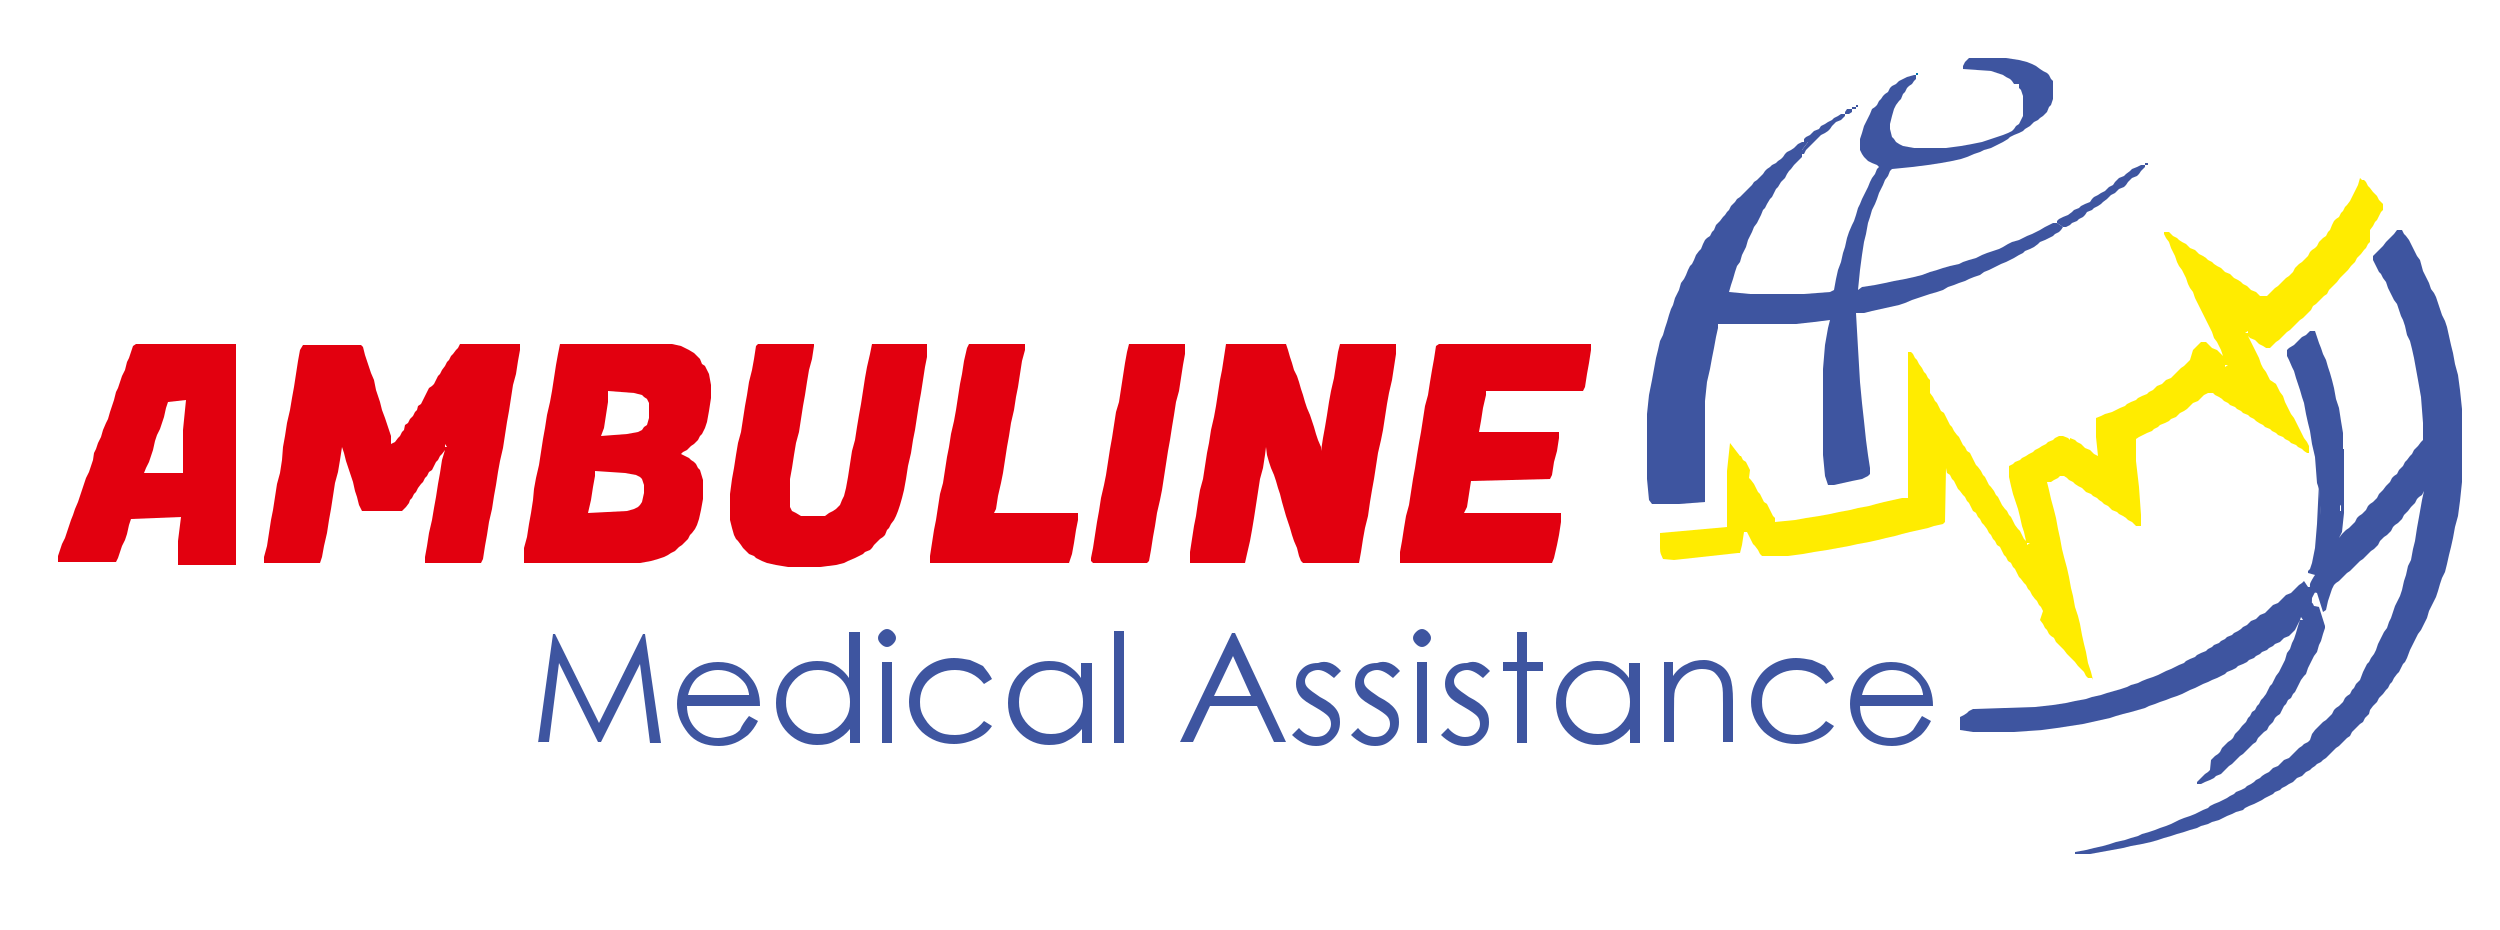 <?xml version="1.0" encoding="utf-8"?>
<!-- Generator: Adobe Illustrator 27.5.0, SVG Export Plug-In . SVG Version: 6.00 Build 0)  -->
<svg version="1.1" id="Layer_1" xmlns="http://www.w3.org/2000/svg" xmlns:xlink="http://www.w3.org/1999/xlink" x="0px" y="0px"
	 viewBox="0 0 250 93" style="enable-background:new 0 0 250 93;" xml:space="preserve">
<style type="text/css">
	.st0{fill-rule:evenodd;clip-rule:evenodd;fill:#E2000F;}
	.st1{fill-rule:evenodd;clip-rule:evenodd;fill:#FFEC00;}
	.st2{fill-rule:evenodd;clip-rule:evenodd;fill:#3E55A0;}
	.st3{fill-rule:evenodd;clip-rule:evenodd;fill:#0077AE;}
	.st4{fill:#3E55A0;}
</style>
<g>
	<path class="st0" d="M30,35l-0.2,1.1l-0.2,1.3l-0.2,1.3l-0.2,1.1L29,41l-0.3,1.3l-0.2,1.3l-0.2,1.1L28.2,46L28,47.3l-0.3,1.1
		l-0.2,1.3l-0.2,1.3L27.1,52l-0.2,1.3l-0.2,1.3l-0.3,1.1v0.6H32l0.2-0.6l0.2-1.1l0.3-1.3l0.2-1.3l0.2-1.1l0.2-1.3l0.2-1.3l0.3-1.1
		L34,46l0.2-1.3l0.2,0.6l0.2,0.8l0.2,0.6l0.3,0.9l0.2,0.6l0.2,0.9l0.2,0.6l0.2,0.8l0.3,0.6h4l0.2-0.2l0.2-0.2l0.3-0.4L41,50l0.2-0.2
		l0.2-0.4l0.2-0.2l0.2-0.4l0.3-0.4l0.2-0.2l0.2-0.4l0.2-0.2l0.2-0.4l0.3-0.2l0.2-0.4l0.2-0.4l0.2-0.2l0.2-0.4l0.2-0.2l0.3-0.4
		L44.2,46L44,47.3l-0.2,1.1l-0.2,1.3l-0.2,1.1L43.2,52l-0.3,1.3l-0.2,1.3l-0.2,1.1v0.6h5.6l0.2-0.4l0.2-1.3l0.2-1.1l0.2-1.3l0.3-1.3
		l0.2-1.3l0.2-1.1l0.2-1.3l0.2-1.1l0.3-1.3l0.2-1.3l0.2-1.3l0.2-1.1l0.2-1.3l0.2-1.3l0.3-1.1l0.2-1.3L52,35v-0.6h-6l-0.2,0.4
		L45.6,35l-0.3,0.4l-0.2,0.2l-0.2,0.4l-0.2,0.2l-0.2,0.4L44.2,37L44,37.4l-0.2,0.2L43.6,38l-0.2,0.4l-0.2,0.2l-0.3,0.2l-0.2,0.4
		l-0.2,0.4L42.3,40l-0.2,0.4l-0.3,0.2L41.7,41l-0.2,0.2l-0.2,0.4L41,41.9l-0.2,0.4l-0.3,0.2L40.4,43l-0.2,0.2L40,43.6l-0.2,0.2
		l-0.3,0.4l-0.4,0.2v-0.8L38.9,43l-0.2-0.6l-0.2-0.6l-0.3-0.8L38,40.2l-0.2-0.6l-0.2-0.6L37.4,38l-0.3-0.7l-0.2-0.6l-0.2-0.6
		l-0.2-0.6l-0.2-0.8l-0.2-0.2h-5.8L30,35z M44.5,44.7v-0.3l0.2,0.3H44.5z"/>
	<polygon class="st0" points="122.4,35.7 122.2,37 122,38 121.8,39.3 121.6,40.6 121.4,41.7 121.1,43 120.9,44.3 120.7,45.3 
		120.5,46.6 120.3,47.9 120,49 119.8,50.2 119.6,51.6 119.4,52.6 119.2,53.9 119,55.2 119,56.3 124.5,56.3 124.7,55.4 125,54.1 
		125.2,53 125.4,51.8 125.6,50.5 125.8,49.2 126,47.9 126.3,46.8 126.5,45.5 126.6,44.7 126.7,45.5 126.9,46.2 127.1,46.8 
		127.4,47.5 127.6,48.1 127.8,48.8 128,49.4 128.2,50.2 128.4,50.9 128.6,51.6 128.8,52.2 129,52.8 129.2,53.5 129.4,54.1 
		129.7,54.8 129.9,55.6 130.1,56.1 130.3,56.3 135.9,56.3 136.1,55.2 136.3,53.9 136.5,52.8 136.8,51.6 137,50.2 137.2,49 
		137.4,47.9 137.6,46.6 137.8,45.3 138.1,44 138.3,43 138.5,41.7 138.7,40.4 138.9,39.3 139.2,38 139.4,36.7 139.6,35.4 139.6,34.4 
		134,34.4 133.8,35.2 133.6,36.5 133.4,37.8 133.1,39.1 132.9,40.2 132.7,41.5 132.5,42.7 132.3,43.8 132.1,45.1 132.1,44.7 
		131.8,44 131.6,43.4 131.4,42.7 131.2,42.1 131,41.5 130.7,40.8 130.5,40.2 130.3,39.5 130.1,38.9 129.9,38.2 129.7,37.6 129.4,37 
		129.2,36.3 129,35.7 128.8,35 128.6,34.4 122.6,34.4 	"/>
	<path class="st0" d="M55.8,35.4l-0.2,1.1l-0.2,1.3l-0.2,1.3L55,40.2l-0.3,1.3l-0.2,1.3l-0.2,1.1l-0.2,1.3l-0.2,1.3l-0.3,1.3
		l-0.2,1.1L53.3,50l-0.2,1.3l-0.2,1.1l-0.2,1.3l-0.3,1.1v1.5H64l1.1-0.2l0.7-0.2l0.6-0.2l0.4-0.2l0.3-0.2l0.4-0.2l0.2-0.2l0.2-0.2
		l0.3-0.2l0.2-0.2l0.2-0.2l0.2-0.2l0.2-0.4l0.2-0.2l0.3-0.4l0.2-0.4l0.2-0.6l0.2-0.9l0.2-1.1v-1.9L70,47l-0.2-0.2l-0.2-0.4l-0.2-0.2
		L69.1,46l-0.2-0.2l-0.4-0.2l-0.4-0.2l0.2-0.2l0.4-0.2l0.2-0.2l0.2-0.2l0.3-0.2l0.2-0.2l0.2-0.2l0.2-0.4l0.2-0.2l0.3-0.6l0.2-0.6
		l0.2-1.1l0.2-1.3v-1.3l-0.2-1.1l-0.2-0.4l-0.2-0.4l-0.3-0.2L70,35.9l-0.2-0.2l-0.2-0.2l-0.2-0.2L68.9,35l-0.4-0.2l-0.4-0.2
		l-0.9-0.2H56L55.8,35.4z M64.7,42.5l-0.3,0.2L64.2,43l-0.4,0.2l-1.1,0.2l-2.6,0.2l0.3-0.8l0.2-1.3l0.2-1.3v-1.1l2.6,0.2l0.8,0.2
		l0.2,0.2l0.3,0.2l0.2,0.4v1.5L64.7,42.5z M64.2,50.2L64,50.5l-0.2,0.2l-0.4,0.2l-0.7,0.2l-3.9,0.2l0.3-1.3l0.2-1.3l0.2-1.1v-0.5
		l3,0.2l1.1,0.2l0.4,0.2l0.2,0.2l0.2,0.6v0.8L64.2,50.2z"/>
	<polygon class="st0" points="75.6,34.6 75.4,35.9 75.2,37 74.9,38.2 74.7,39.5 74.5,40.6 74.3,41.9 74.1,43.2 73.8,44.3 73.6,45.5 
		73.4,46.8 73.2,47.9 73,49.4 73,52 73.2,52.8 73.4,53.5 73.6,53.9 73.8,54.1 74.1,54.5 74.3,54.8 74.5,55 74.7,55.2 74.9,55.4 
		75.4,55.6 75.6,55.8 76.2,56.1 76.7,56.3 77.6,56.5 78.8,56.7 82,56.7 83.6,56.5 84.4,56.3 84.8,56.1 85.5,55.8 85.9,55.6 
		86.3,55.4 86.5,55.2 87,55 87.2,54.8 87.4,54.5 87.6,54.3 87.8,54.1 88,53.9 88.3,53.7 88.5,53.5 88.7,53 88.9,52.8 89.1,52.4 
		89.4,52 89.6,51.6 89.8,51.1 90,50.5 90.2,49.8 90.4,49 90.6,47.9 90.8,46.6 91.1,45.3 91.3,44 91.5,43 91.7,41.7 91.9,40.4 
		92.1,39.3 92.3,38 92.5,36.7 92.7,35.7 92.7,34.4 87.2,34.4 87,35.4 86.7,36.7 86.5,37.8 86.3,39.1 86.1,40.4 85.9,41.5 85.7,42.7 
		85.5,44 85.2,45.1 85,46.4 84.8,47.7 84.6,48.8 84.4,49.6 84.2,50 84,50.5 83.8,50.7 83.6,50.9 83.3,51.1 82.9,51.3 82.5,51.6 
		80.1,51.6 79.6,51.3 79.2,51.1 79,50.7 79,47.9 79.2,46.8 79.4,45.5 79.6,44.3 79.9,43.2 80.1,41.9 80.3,40.6 80.5,39.5 80.7,38.2 
		80.9,37 81.2,35.9 81.4,34.6 81.4,34.4 75.8,34.4 	"/>
	<path class="st0" d="M13.3,34.6l-0.2,0.6l-0.2,0.6l-0.2,0.4L12.5,37l-0.3,0.6L12,38.2l-0.2,0.6l-0.2,0.4L11.4,40l-0.2,0.6L11,41.2
		l-0.2,0.7l-0.2,0.4L10.3,43l-0.2,0.7l-0.3,0.6l-0.2,0.6l-0.2,0.4L9.3,46l-0.2,0.6l-0.2,0.6l-0.3,0.6l-0.2,0.6L8.2,49L8,49.6
		l-0.2,0.6l-0.3,0.7l-0.2,0.6L7.1,52l-0.2,0.6l-0.2,0.6l-0.2,0.6l-0.3,0.6L6,55l-0.2,0.6v0.6h5.8l0.2-0.4l0.2-0.6l0.2-0.6l0.3-0.6
		l0.2-0.6l0.2-0.9l0.2-0.6l5-0.2l-0.3,2.4v2.4h5.8V34.4H13.6L13.3,34.6z M14.6,46.8l0.3-0.6l0.2-0.6l0.2-0.6l0.2-0.9l0.2-0.6
		l0.3-0.6l0.2-0.6l0.2-0.6l0.2-0.9l0.2-0.6l1.8-0.2L18.3,43v4.3h-3.9L14.6,46.8z"/>
	<polygon class="st0" points="143.6,34.6 143.4,35.9 143.2,37 143,38.2 142.8,39.5 142.5,40.6 142.3,41.9 142.1,43.2 141.9,44.3 
		141.7,45.5 141.5,46.8 141.3,47.9 141.1,49.2 140.9,50.5 140.6,51.6 140.4,52.8 140.2,54.1 140,55.2 140,56.3 155.2,56.3 
		155.4,55.8 155.7,54.5 155.9,53.5 156.1,52.2 156.1,51.3 146.4,51.3 146.7,50.7 146.9,49.4 147.1,48.1 155,47.9 155.2,47.5 
		155.4,46.2 155.7,45.1 155.9,43.8 155.9,43.2 147.9,43.2 148.1,42.1 148.3,40.8 148.6,39.5 148.6,39.1 158.3,39.1 158.5,38.7 
		158.7,37.4 158.9,36.3 159.1,35 159.1,34.4 143.9,34.4 	"/>
	<polygon class="st0" points="96.7,34.8 96.4,36.1 96.2,37.4 96,38.4 95.8,39.7 95.6,41 95.4,42.1 95.1,43.4 94.9,44.7 94.7,45.7 
		94.5,47 94.3,48.3 94,49.4 93.8,50.7 93.6,52 93.4,53 93.2,54.3 93,55.6 93,56.3 106.9,56.3 107.2,55.4 107.4,54.3 107.6,53 
		107.8,52 107.8,51.3 99.4,51.3 99.6,50.9 99.8,49.6 100.1,48.3 100.3,47.3 100.5,46 100.7,44.7 100.9,43.6 101.1,42.3 101.4,41 
		101.6,39.7 101.8,38.7 102,37.4 102.2,36.1 102.5,35 102.5,34.4 96.9,34.4 	"/>
	<polygon class="st0" points="112.7,35.2 112.5,36.3 112.3,37.6 112.1,38.9 111.9,40.2 111.6,41.2 111.4,42.5 111.2,43.8 111,44.9 
		110.8,46.2 110.6,47.5 110.4,48.5 110.1,49.8 109.9,51.1 109.7,52.2 109.5,53.5 109.3,54.8 109.1,55.8 109.1,56.1 109.3,56.3 
		114.7,56.3 114.9,56.1 115.1,55 115.3,53.7 115.5,52.6 115.7,51.3 116,50 116.2,49 116.4,47.7 116.6,46.4 116.8,45.1 117,44 
		117.2,42.7 117.4,41.5 117.6,40.2 117.9,39.1 118.1,37.8 118.3,36.5 118.5,35.4 118.5,34.4 112.9,34.4 	"/>
	<path class="st1" d="M236,17.8l-0.2,0.7l-0.2,0.4l-0.2,0.4l-0.2,0.4l-0.2,0.4l-0.3,0.4l-0.2,0.2l-0.2,0.4l-0.2,0.2l-0.2,0.4
		l-0.3,0.2l-0.2,0.2l-0.2,0.4L233,23l-0.2,0.2l-0.2,0.4l-0.3,0.2l-0.2,0.2l-0.2,0.2l-0.2,0.4l-0.2,0.2l-0.3,0.2l-0.2,0.2l-0.2,0.4
		l-0.2,0.2l-0.2,0.2l-0.2,0.2l-0.3,0.2l-0.2,0.2l-0.2,0.2l-0.2,0.4l-0.2,0.2l-0.2,0.2l-0.3,0.2l-0.2,0.2l-0.2,0.2l-0.2,0.2l-0.2,0.2
		l-0.3,0.2l-0.2,0.2l-0.2,0.2l-0.2,0.2l-0.2,0.2h-0.7l-0.2-0.2l-0.2-0.2l-0.5-0.2l-0.2-0.2l-0.2-0.2l-0.4-0.2l-0.2-0.2l-0.3-0.2
		l-0.4-0.2l-0.2-0.2l-0.2-0.2l-0.5-0.2l-0.2-0.2l-0.2-0.2l-0.4-0.2l-0.3-0.2l-0.2-0.2l-0.4-0.2l-0.2-0.2l-0.3-0.2l-0.4-0.2l-0.2-0.2
		l-0.2-0.2l-0.5-0.2l-0.2-0.2l-0.2-0.2l-0.4-0.2l-0.3-0.2l-0.2-0.2l-0.4-0.2l-0.2-0.2l-0.2-0.2h-0.5v0.2l0.2,0.4l0.3,0.4l0.2,0.6
		l0.2,0.4l0.2,0.4l0.2,0.6l0.2,0.4l0.3,0.4l0.2,0.4l0.2,0.4l0.2,0.6l0.2,0.4l0.3,0.4l0.2,0.6l0.2,0.4l0.2,0.4l0.2,0.4l0.2,0.4
		l0.3,0.6l0.2,0.4l0.2,0.4l0.2,0.4l0.2,0.6l0.3,0.4l0.2,0.4l0.2,0.4l0.2,0.6l-0.2-0.2l-0.2-0.2l-0.2-0.2l-0.5-0.2l-0.2-0.2l-0.2-0.2
		l-0.2-0.2h-0.5l-0.2,0.2l-0.2,0.2l-0.2,0.2l-0.2,0.2L219,36l-0.2,0.2l-0.2,0.2l-0.2,0.2l-0.3,0.2l-0.2,0.2l-0.2,0.2l-0.2,0.2
		l-0.2,0.2l-0.2,0.2l-0.5,0.2l-0.2,0.2l-0.2,0.2l-0.5,0.2l-0.2,0.2l-0.2,0.2l-0.4,0.2l-0.2,0.2l-0.5,0.2l-0.4,0.2l-0.2,0.2l-0.5,0.2
		l-0.4,0.2l-0.2,0.2l-0.5,0.2l-0.4,0.2l-0.4,0.2l-0.7,0.2l-0.4,0.2l-0.5,0.2v1.9l0.2,1.9l-0.4-0.2l-0.2-0.2l-0.2-0.2l-0.5-0.2
		l-0.2-0.2l-0.2-0.2l-0.4-0.2l-0.2-0.2l-0.5-0.2L207,44l-0.2-0.2l-0.5-0.2h-0.4l-0.4,0.2l-0.2,0.2l-0.5,0.2l-0.2,0.2l-0.4,0.2
		l-0.3,0.2l-0.4,0.2l-0.2,0.2l-0.4,0.2l-0.3,0.2l-0.4,0.2l-0.2,0.2l-0.5,0.2l-0.2,0.2l-0.4,0.2v1.1l0.2,0.9l0.2,0.8l0.2,0.6l0.3,0.9
		l0.2,0.8l0.2,0.9l0.2,0.6l0.2,0.9l-0.2-0.2l-0.2-0.4l-0.2-0.4l-0.2-0.2l-0.3-0.4l-0.2-0.4l-0.2-0.4l-0.2-0.2l-0.2-0.4l-0.2-0.2
		l-0.3-0.4l-0.2-0.4l-0.2-0.4l-0.2-0.2l-0.2-0.4l-0.3-0.4l-0.2-0.2l-0.2-0.4l-0.2-0.4l-0.2-0.2l-0.2-0.4l-0.3-0.4l-0.2-0.2l-0.2-0.4
		l-0.2-0.4l-0.2-0.4l-0.3-0.2l-0.2-0.4l-0.2-0.2l-0.2-0.4l-0.2-0.4l-0.2-0.2l-0.3-0.4l-0.2-0.4l-0.2-0.2l-0.2-0.4l-0.2-0.4l-0.2-0.4
		l-0.3-0.2l-0.2-0.4l-0.2-0.4l-0.2-0.2l-0.2-0.4l-0.3-0.4L193,38l-0.2-0.2l-0.2-0.4l-0.2-0.2l-0.2-0.4l-0.3-0.4l-0.2-0.4l-0.2-0.2
		l-0.2-0.4l-0.2-0.2h-0.3v14.6h-0.6l-0.9,0.2l-0.9,0.2l-0.8,0.2l-0.7,0.2l-1.1,0.2l-0.8,0.2l-1.1,0.2l-0.9,0.2l-1.1,0.2l-1.3,0.2
		l-1.1,0.2l-2,0.2v-0.4l-0.2-0.2l-0.2-0.4l-0.2-0.4l-0.2-0.4l-0.3-0.2l-0.2-0.4l-0.2-0.4l-0.2-0.2l-0.2-0.4l-0.2-0.4l-0.3-0.4
		l-0.2-0.2L175,47l-0.2-0.4l-0.2-0.4l-0.3-0.2l-0.2-0.4H174l-1-1.3l-0.3,2.8v5.6l-6.7,0.6v1.5c0,0.6,0.1,0.6,0.3,1.1l1.1,0.1
		l6.4-0.7h0.2l0.2-0.8l0.2-1.3h0.3l0.2,0.4l0.2,0.4l0.2,0.4l0.2,0.2l0.3,0.4l0.2,0.4l0.2,0.2h2.6l1.5-0.2l1.1-0.2l1.3-0.2l1.1-0.2
		l1.1-0.2l0.9-0.2l1.1-0.2l0.9-0.2l0.8-0.2l0.9-0.2l0.7-0.2l0.8-0.2l0.9-0.2l0.9-0.2l0.6-0.2l0.9-0.2l0.2-0.2l0.1-5.4l0.1,0.5
		l0.3,0.2l0.2,0.4l0.2,0.2l0.2,0.4l0.2,0.4l0.2,0.2l0.3,0.4l0.2,0.2l0.2,0.4l0.2,0.2l0.2,0.4l0.2,0.4l0.3,0.2l0.2,0.4l0.2,0.2
		l0.2,0.4l0.2,0.2l0.3,0.4l0.2,0.4l0.2,0.2l0.2,0.4l0.2,0.2l0.2,0.4l0.3,0.2l0.2,0.4l0.2,0.4l0.2,0.2l0.2,0.4l0.3,0.2l0.2,0.4
		l0.2,0.2l0.2,0.4l0.2,0.4l0.2,0.2l0.3,0.4l0.2,0.2l0.2,0.4l0.2,0.2l0.2,0.4l0.3,0.4l0.2,0.2l0.2,0.4l0.2,0.2l0.2,0.4L204,62
		l0.3,0.4l0.2,0.4l0.2,0.2l0.2,0.4l0.2,0.2l0.3,0.2l0.2,0.4l0.2,0.2l0.2,0.2l0.2,0.2l0.2,0.2l0.3,0.4l0.2,0.2l0.2,0.2l0.2,0.2
		l0.2,0.2l0.3,0.4l0.2,0.2l0.2,0.2l0.2,0.2l0.2,0.4l0.2,0.2h0.5V68l-0.2-0.8l-0.3-0.9l-0.2-1.1l-0.2-0.8l-0.2-0.9l-0.2-1.1l-0.2-0.8
		l-0.3-0.9l-0.2-1.1l-0.2-0.8l-0.2-1.1l-0.2-0.9l-0.3-1.1l-0.2-0.8l-0.2-1.1l-0.2-0.9l-0.2-1.1l-0.2-0.8l-0.3-1.1l-0.2-0.9l-0.2-0.8
		h0.4l0.3-0.2l0.4-0.2l0.2-0.2h0.4l0.3,0.2l0.2,0.2l0.4,0.2l0.2,0.2l0.3,0.2l0.4,0.2l0.2,0.2l0.2,0.2l0.5,0.2l0.2,0.2l0.4,0.2
		l0.2,0.2l0.3,0.2l0.2,0.2l0.4,0.2l0.2,0.2l0.2,0.2l0.5,0.2l0.2,0.2l0.4,0.2l0.3,0.2l0.2,0.2l0.4,0.2l0.2,0.2l0.2,0.2h0.5v-1.1
		l-0.2-2.8l-0.3-2.6v-2.2l0.3-0.2l0.4-0.2l0.4-0.2l0.5-0.2l0.2-0.2l0.4-0.2l0.2-0.2l0.5-0.2l0.4-0.2l0.2-0.2l0.5-0.2l0.2-0.2
		l0.2-0.2l0.4-0.2l0.3-0.2l0.2-0.2l0.2-0.2l0.2-0.2l0.5-0.2l0.2-0.2l0.2-0.2l0.2-0.2l0.4-0.2h0.5l0.2,0.2l0.4,0.2l0.3,0.2l0.2,0.2
		l0.4,0.2l0.2,0.2l0.5,0.2l0.2,0.2l0.4,0.2l0.2,0.2l0.5,0.2l0.2,0.2l0.4,0.2l0.2,0.2l0.3,0.2l0.4,0.2l0.2,0.2l0.5,0.2l0.2,0.2
		l0.4,0.2l0.2,0.2l0.5,0.2l0.2,0.2l0.4,0.2l0.2,0.2l0.5,0.2l0.2,0.2l0.4,0.2l0.2,0.2l0.3,0.2h0.2v-0.7l-0.2-0.4l-0.3-0.4l-0.2-0.4
		l-0.2-0.4l-0.2-0.4l-0.2-0.4l-0.2-0.4l-0.3-0.4l-0.2-0.4l-0.2-0.4l-0.2-0.4l-0.2-0.6l-0.3-0.4l-0.2-0.4l-0.2-0.4L227,38l-0.2-0.4
		l-0.2-0.4l-0.3-0.4l-0.2-0.4l-0.2-0.6l-0.2-0.4l-0.2-0.4l-0.3-0.6l-0.2-0.4l-0.2-0.4l0.2,0.2l0.5,0.2l0.2,0.2l0.2,0.2l0.4,0.2
		l0.3,0.2h0.4l0.2-0.2l0.2-0.2l0.2-0.2l0.3-0.2l0.2-0.2l0.2-0.2l0.2-0.2l0.2-0.2l0.3-0.2l0.2-0.2l0.2-0.2l0.2-0.2l0.2-0.2l0.2-0.2
		l0.3-0.2l0.2-0.2l0.2-0.2l0.2-0.2l0.2-0.2l0.2-0.4l0.3-0.2l0.2-0.2l0.2-0.2l0.2-0.2l0.2-0.2l0.3-0.2l0.2-0.4l0.2-0.2l0.2-0.2
		l0.2-0.2l0.2-0.2l0.3-0.4l0.2-0.2l0.2-0.2l0.2-0.2l0.2-0.2l0.3-0.4l0.2-0.2l0.2-0.2l0.2-0.4l0.2-0.2l0.2-0.2l0.3-0.4l0.2-0.2
		l0.2-0.4l0.2-0.2L237,23l0.3-0.4l0.2-0.4l0.2-0.2l0.2-0.4l0.2-0.4l0.2-0.2v-0.6l-0.2-0.2l-0.2-0.2l-0.2-0.4l-0.2-0.2l-0.2-0.2
		l-0.3-0.4l-0.2-0.2l-0.2-0.4l-0.2-0.2h-0.2L236,17.8z M224.8,33.3l-0.3,0l0.3-0.2V33.3z M222.5,36.5l0.3,0l-0.3,0.2V36.5z
		 M202.7,54.3l0.3,0l-0.3,0.2V54.3z"/>
	<polygon class="st2" points="196.7,6 196.5,6.2 196.3,6.6 196.3,6.9 199.1,7.1 199.7,7.3 200.3,7.5 200.6,7.7 201,7.9 201.2,8.1 
		201.4,8.4 201.9,8.4 201.9,8.8 202.1,9 202.3,9.6 202.3,11.6 202.1,12 201.9,12.4 201.6,12.6 201.4,12.9 201.2,13.1 200.8,13.3 
		200.3,13.5 199.7,13.7 199.1,13.9 198.2,14.2 197.2,14.4 196.1,14.6 194.6,14.8 191.4,14.8 190.3,14.6 189.9,14.4 189.6,14.2 
		189.4,13.9 189.2,13.7 189,12.9 189,12.4 189.2,11.6 189.4,10.9 189.6,10.5 189.9,10.1 190.1,9.9 190.3,9.4 190.5,9.2 190.7,8.8 
		190.9,8.6 191.2,8.4 191.4,8.1 191.6,7.9 191.6,7.5 191.4,7.5 190.7,7.7 190.3,7.9 189.9,8.1 189.6,8.4 189.2,8.6 189,8.8 
		188.8,9.2 188.5,9.4 188.3,9.6 188.1,9.9 187.9,10.1 187.7,10.5 187.5,10.7 187.2,10.9 187,11.4 186.8,11.8 186.6,12.2 186.4,12.6 
		186.2,13.3 186,13.9 186,15 186.2,15.4 186.4,15.7 186.6,15.9 186.8,16.1 187.2,16.3 187.7,16.5 187.9,16.7 187.7,16.9 187.5,17.4 
		187.2,17.8 187,18.2 186.8,18.7 186.6,19.1 186.4,19.5 186.2,19.9 186,20.4 185.8,20.8 185.6,21.5 185.4,22.1 185.2,22.5 
		184.9,23.2 184.7,23.8 184.5,24.7 184.3,25.3 184.1,26.2 183.8,27 183.6,27.9 183.4,29 183,29.2 180.4,29.4 175,29.4 172.9,29.2 
		173.1,28.5 173.3,27.9 173.5,27.2 173.7,26.6 174,26.2 174.2,25.5 174.4,25.1 174.6,24.7 174.8,24 175,23.6 175.2,23.2 175.4,22.7 
		175.7,22.3 175.9,21.9 176.1,21.5 176.3,21 176.5,20.8 176.7,20.4 177,19.9 177.2,19.7 177.4,19.3 177.6,18.9 177.8,18.7 
		178.1,18.2 178.3,18 178.5,17.8 178.7,17.4 178.9,17.1 179.1,16.9 179.4,16.5 179.6,16.3 179.8,16.1 180,15.9 180.2,15.7 
		180.2,15.4 180.2,15 180.8,14.2 180.4,14.2 180.2,14.2 179.8,14.4 179.6,14.6 179.4,14.8 179.1,15 178.7,15.2 178.5,15.4 
		178.3,15.7 178.1,15.9 177.8,16.1 177.6,16.3 177.2,16.5 177,16.7 176.7,16.9 176.5,17.1 176.3,17.4 176.1,17.6 175.9,17.8 
		175.7,18 175.4,18.2 175.2,18.5 175,18.7 174.8,18.9 174.6,19.1 174.4,19.3 174.2,19.5 174,19.7 173.7,19.9 173.5,20.2 173.3,20.4 
		173.1,20.6 172.9,21 172.7,21.2 172.5,21.5 172.3,21.7 172,22.1 171.8,22.3 171.6,22.5 171.4,23 171.2,23.2 171,23.6 170.7,23.8 
		170.5,24 170.3,24.4 170.1,24.9 169.9,25.1 169.6,25.5 169.4,26 169.2,26.4 169,26.6 168.8,27 168.6,27.5 168.4,27.9 168.1,28.3 
		167.9,29 167.7,29.4 167.5,29.8 167.3,30.5 167.1,30.9 166.9,31.5 166.7,32.2 166.5,32.8 166.3,33.5 166,34.1 165.8,35 165.6,35.8 
		165.4,36.9 165.2,38 164.9,39.5 164.7,41.4 164.7,47.9 164.9,50 165.2,50.4 167.9,50.4 170.5,50.2 170.5,47.9 170.5,40.1 
		170.7,38.2 171,36.9 171.2,35.8 171.4,34.8 171.6,33.7 171.8,32.8 171.8,32.4 179.6,32.4 181.4,32.2 183,32 182.8,32.8 182.5,34.5 
		182.3,36.9 182.3,45.5 182.5,47.6 182.8,48.5 183.4,48.5 184.3,48.3 185.2,48.1 186.2,47.9 186.8,47.6 187,47.4 187,46.8 
		186.8,45.5 186.6,44 186.4,42.1 186.2,40.3 186,38.2 185.8,34.8 185.6,31.3 186.4,31.3 187.2,31.1 188.1,30.9 189,30.7 189.9,30.5 
		190.5,30.3 191.2,30 191.8,29.8 192.4,29.6 193,29.4 193.7,29.2 194.3,29 194.8,28.7 195.4,28.5 195.9,28.3 196.5,28.1 196.9,27.9 
		197.4,27.7 198,27.5 198.4,27.2 198.9,27 199.3,26.8 199.7,26.6 200.1,26.4 200.6,26.2 201,26 201.4,25.8 201.9,25.5 202.3,25.3 
		202.5,25.1 203,24.9 203.4,24.7 203.8,24.4 204,24.2 204.5,24 204.9,23.8 205.3,23.6 205.5,23.4 205.9,23.2 206.1,23 206.3,22.7 
		205.7,22.3 205.3,22.3 204.9,22.5 204.5,22.7 204,23 203.6,23.2 203.2,23.4 202.7,23.6 202.3,23.8 201.9,24 201.2,24.2 200.8,24.4 
		200.3,24.7 199.9,24.9 199.3,25.1 198.7,25.3 198.2,25.5 197.6,25.8 196.9,26 196.3,26.2 195.9,26.4 195,26.6 194.3,26.8 193.7,27 
		193,27.2 192.2,27.5 191.4,27.7 190.5,27.9 189.4,28.1 188.5,28.3 187.5,28.5 186.2,28.7 185.8,29 186,27 186.2,25.5 186.4,24.2 
		186.6,23.4 186.8,22.3 187,21.7 187.2,21 187.5,20.4 187.7,19.9 187.9,19.3 188.1,18.9 188.3,18.5 188.5,18 188.8,17.6 189,17.1 
		189.2,16.9 191.2,16.7 192.8,16.5 194.1,16.3 195.2,16.1 196.1,15.9 196.7,15.7 197.4,15.4 198,15.2 198.4,15 199.1,14.8 
		199.5,14.6 199.9,14.4 200.3,14.2 200.8,13.9 201,13.7 201.4,13.5 201.9,13.3 202.3,13.1 202.5,12.9 203,12.6 203.2,12.4 
		203.4,12.2 203.8,12 204,11.8 204.3,11.6 204.5,11.4 204.7,11.2 204.9,10.7 205.1,10.5 205.3,9.9 205.3,8.1 205.1,7.9 204.9,7.5 
		204.7,7.3 204.3,7.1 204,6.9 203.6,6.6 203.2,6.4 202.7,6.2 201.9,6 200.6,5.8 196.9,5.8 	"/>
	<path class="st2" d="M239.7,23l-0.3,0.4l-0.2,0.2l-0.2,0.2l-0.2,0.2l-0.2,0.2l-0.3,0.4l-0.2,0.2l-0.2,0.2l-0.2,0.2l-0.2,0.2
		l-0.2,0.2v0.4l0.2,0.4l0.2,0.4l0.2,0.4l0.2,0.2l0.2,0.4l0.3,0.4l0.2,0.6l0.2,0.4l0.2,0.4l0.2,0.4l0.3,0.4l0.2,0.6l0.2,0.6l0.2,0.4
		l0.2,0.6l0.2,0.9l0.3,0.6l0.2,0.8l0.2,0.9l0.2,1.1l0.2,1.1l0.3,1.7l0.2,2.6V44l-0.2,0.2l-0.3,0.4l-0.2,0.2l-0.2,0.2l-0.2,0.4
		l-0.2,0.2l-0.3,0.4l-0.2,0.2l-0.2,0.4l-0.2,0.2l-0.2,0.2l-0.2,0.4l-0.3,0.2l-0.2,0.2l-0.2,0.4l-0.2,0.2l-0.2,0.2l-0.3,0.4l-0.2,0.2
		l-0.2,0.2l-0.2,0.4l-0.2,0.2l-0.2,0.2l-0.3,0.2l-0.2,0.2l-0.2,0.4l-0.2,0.2l-0.2,0.2l-0.3,0.2l-0.2,0.2l-0.2,0.4l-0.2,0.2l-0.2,0.2
		l-0.2,0.2l-0.3,0.2l-0.2,0.2l-0.2,0.2l-0.3,0.4l0.3-0.6l0.2-1.9v-6.4h-0.2v6.2h-0.2v-1.1l-1.3-1.8l-0.1,0.1v3.2h-0.5l-0.2-3.2
		l-0.2,4.1l-0.2,2.4l-0.3,1.5l-0.2,0.6l-0.2,0.2v0.2l0.7,0.2c-0.1,0.1-0.5,0.8-0.5,0.9c0,0.8-0.1,0.1,0.2,0.8l0.5,0.1l0.6,1.9
		l0.3-0.2l0.2-0.9l0.2-0.6l0.2-0.6l0.2-0.4l0.2-0.2l0.3-0.2l0.2-0.2l0.2-0.2l0.2-0.2l0.2-0.2l0.3-0.2l0.2-0.2l0.2-0.2l0.2-0.2
		l0.2-0.2l0.2-0.2l0.3-0.2l0.2-0.2l0.2-0.2l0.2-0.2l0.2-0.2l0.3-0.2l0.2-0.2l0.2-0.2l0.2-0.4l0.2-0.2l0.2-0.2l0.3-0.2l0.2-0.2
		l0.2-0.2l0.2-0.4l0.2-0.2l0.3-0.2l0.2-0.2l0.2-0.2l0.2-0.4l0.2-0.2l0.2-0.2l0.3-0.4l0.2-0.2l0.2-0.2l0.2-0.4l0.2-0.2l0.3-0.2
		l0.2-0.4l-0.2,0.9l-0.3,1.7l-0.2,1.1l-0.2,1.3l-0.2,0.8l-0.2,1.1l-0.3,0.6l-0.2,0.9l-0.2,0.6l-0.2,0.9l-0.2,0.6l-0.2,0.4l-0.3,0.6
		l-0.2,0.6l-0.2,0.6l-0.2,0.4l-0.2,0.6l-0.3,0.4l-0.2,0.4l-0.2,0.4l-0.2,0.4l-0.2,0.6l-0.2,0.4l-0.3,0.4l-0.2,0.4l-0.2,0.2l-0.2,0.4
		l-0.2,0.4L236,68l-0.2,0.2l-0.2,0.2l-0.2,0.4l-0.2,0.2l-0.2,0.4l-0.3,0.2l-0.2,0.2l-0.2,0.4l-0.2,0.2l-0.2,0.2l-0.3,0.2l-0.2,0.2
		l-0.2,0.4l-0.2,0.2l-0.2,0.2l-0.2,0.2l-0.3,0.2l-0.2,0.2l-0.2,0.2l-0.2,0.2l-0.2,0.2l-0.3,0.4L231,74l-0.2,0.2l-0.4,0.2l-0.2,0.2
		l-0.3,0.2l-0.2,0.2l-0.2,0.2l-0.2,0.2l-0.2,0.2l-0.2,0.2l-0.5,0.2l-0.2,0.2l-0.2,0.2l-0.2,0.2l-0.5,0.2l-0.2,0.2l-0.2,0.2l-0.4,0.2
		l-0.3,0.2l-0.2,0.2l-0.4,0.2l-0.2,0.2l-0.3,0.2l-0.4,0.2l-0.2,0.2l-0.4,0.2l-0.5,0.2l-0.2,0.2l-0.4,0.2l-0.3,0.2l-0.4,0.2l-0.4,0.2
		l-0.5,0.2l-0.4,0.2l-0.2,0.2l-0.5,0.2l-0.4,0.2l-0.4,0.2l-0.5,0.2l-0.6,0.2l-0.5,0.2l-0.4,0.2l-0.4,0.2l-0.5,0.2l-0.6,0.2l-0.5,0.2
		l-0.6,0.2l-0.7,0.2l-0.4,0.2l-0.7,0.2l-0.6,0.2l-0.9,0.2l-0.6,0.2l-0.7,0.2l-0.9,0.2l-0.8,0.2l-1.1,0.2v0.2h1.5l1.1-0.2l1.1-0.2
		l1.1-0.2l0.8-0.2l1.1-0.2l0.9-0.2l0.7-0.2l0.6-0.2l0.7-0.2l0.6-0.2l0.7-0.2l0.6-0.2l0.7-0.2l0.4-0.2l0.7-0.2l0.4-0.2l0.7-0.2
		l0.4-0.2l0.4-0.2l0.5-0.2l0.4-0.2l0.7-0.2l0.2-0.2l0.4-0.2l0.5-0.2l0.4-0.2l0.4-0.2l0.3-0.2l0.4-0.2l0.4-0.2l0.2-0.2l0.5-0.2
		l0.2-0.2l0.4-0.2l0.3-0.2l0.4-0.2l0.2-0.2l0.2-0.2l0.5-0.2l0.2-0.2l0.2-0.2l0.4-0.2l0.2-0.2l0.3-0.2l0.2-0.2l0.4-0.2l0.2-0.2
		l0.3-0.2l0.2-0.2l0.2-0.2l0.2-0.2l0.2-0.2l0.2-0.2l0.3-0.2l0.2-0.2l0.2-0.2l0.2-0.2l0.2-0.2l0.3-0.2l0.2-0.4l0.2-0.2l0.2-0.2
		l0.2-0.2l0.2-0.2l0.3-0.2l0.2-0.4l0.2-0.2l0.2-0.2L237,71l0.3-0.4l0.2-0.2l0.2-0.2l0.2-0.4l0.2-0.2l0.2-0.2l0.3-0.4l0.2-0.2
		l0.2-0.4l0.2-0.2l0.2-0.4l0.3-0.4l0.2-0.2l0.2-0.4l0.2-0.4l0.2-0.2l0.2-0.4L241,65l0.2-0.4l0.2-0.4l0.2-0.4l0.2-0.4l0.3-0.4
		l0.2-0.4l0.2-0.4l0.2-0.4l0.2-0.7l0.2-0.4l0.3-0.6l0.2-0.4l0.2-0.6l0.2-0.7l0.2-0.6l0.3-0.6l0.2-0.8l0.2-0.9l0.2-0.8l0.2-0.9
		l0.2-1.1l0.3-1.1l0.2-1.5l0.2-1.9v-7.3l-0.2-1.9l-0.2-1.5l-0.3-1.1l-0.2-1.1l-0.2-0.8l-0.2-0.9l-0.2-0.9l-0.2-0.6l-0.3-0.6
		l-0.2-0.6l-0.2-0.6l-0.2-0.6l-0.2-0.4l-0.3-0.4l-0.2-0.6l-0.2-0.4l-0.2-0.4l-0.2-0.4L242,26l-0.3-0.4l-0.2-0.4l-0.2-0.4l-0.2-0.4
		l-0.2-0.4l-0.3-0.4l-0.2-0.2l-0.2-0.4h-0.4L239.7,23z"/>
	<path class="st2" d="M230.4,58.1l-0.2,0.2l-0.3,0.2l-0.2,0.2l-0.2,0.2l-0.2,0.2l-0.2,0.2l-0.5,0.2l-0.2,0.2l-0.2,0.2l-0.2,0.2
		l-0.2,0.2l-0.5,0.2l-0.2,0.2l-0.2,0.2l-0.2,0.2l-0.2,0.2l-0.5,0.2l-0.2,0.2l-0.2,0.2l-0.5,0.2l-0.2,0.2l-0.2,0.2l-0.4,0.2l-0.2,0.2
		l-0.3,0.2l-0.4,0.2l-0.2,0.2l-0.5,0.2l-0.2,0.2l-0.4,0.2l-0.2,0.2l-0.5,0.2l-0.2,0.2l-0.4,0.2l-0.2,0.2l-0.5,0.2l-0.4,0.2l-0.2,0.2
		l-0.5,0.2l-0.4,0.2l-0.2,0.2l-0.5,0.2l-0.4,0.2l-0.4,0.2l-0.5,0.2l-0.4,0.2l-0.4,0.2l-0.5,0.2l-0.6,0.2l-0.5,0.2l-0.4,0.2l-0.7,0.2
		l-0.4,0.2l-0.6,0.2l-0.7,0.2l-0.7,0.2l-0.6,0.2l-0.9,0.2l-0.6,0.2l-1.1,0.2l-0.9,0.2l-1.3,0.2l-1.8,0.2l-6.2,0.2l-0.4,0.2l-0.2,0.2
		l-0.3,0.2l-0.4,0.2V73l1.3,0.2h4.1l2.8-0.2l1.5-0.2l1.3-0.2l1.3-0.2l0.9-0.2l0.9-0.2l0.9-0.2l0.6-0.2l0.7-0.2l0.8-0.2l0.7-0.2
		l0.7-0.2l0.4-0.2l0.6-0.2l0.5-0.2l0.6-0.2l0.5-0.2l0.6-0.2l0.5-0.2l0.4-0.2l0.4-0.2l0.5-0.2l0.4-0.2l0.4-0.2l0.5-0.2l0.4-0.2
		l0.5-0.2l0.4-0.2l0.4-0.2l0.2-0.2l0.5-0.2l0.4-0.2l0.2-0.2l0.5-0.2l0.4-0.2l0.2-0.2l0.5-0.2l0.2-0.2l0.4-0.2l0.2-0.2l0.5-0.2
		l0.2-0.2l0.4-0.2l0.2-0.2l0.5-0.2l0.2-0.2l0.2-0.2l0.5-0.2l0.2-0.2l0.2-0.2l0.2-0.2L230,62l-0.2,0.6l-0.2,0.7l-0.2,0.6l-0.2,0.4
		l-0.2,0.6l-0.3,0.4l-0.2,0.7l-0.2,0.4l-0.2,0.4l-0.2,0.4l-0.3,0.4l-0.2,0.4l-0.2,0.4l-0.2,0.2l-0.2,0.4l-0.2,0.4l-0.3,0.4l-0.2,0.2
		l-0.2,0.4l-0.2,0.2l-0.2,0.4l-0.3,0.2l-0.2,0.4l-0.2,0.2l-0.2,0.4l-0.2,0.2l-0.2,0.2l-0.3,0.4l-0.2,0.2l-0.2,0.2l-0.2,0.4l-0.2,0.2
		l-0.3,0.2l-0.2,0.2l-0.2,0.2l-0.2,0.2l-0.2,0.4l-0.2,0.2l-0.3,0.2l-0.2,0.2l-0.2,0.2L221,77l-0.2,0.2l-0.3,0.2l-0.2,0.2l-0.2,0.2
		l-0.2,0.2l-0.2,0.2v0.2h0.4l0.4-0.2l0.5-0.2l0.4-0.2l0.2-0.2l0.5-0.2l0.2-0.2l0.2-0.2l0.2-0.2l0.2-0.2l0.3-0.2l0.2-0.2l0.2-0.2
		l0.2-0.2l0.2-0.2l0.3-0.2l0.2-0.2l0.2-0.2l0.2-0.2l0.2-0.2l0.2-0.2l0.3-0.2l0.2-0.4l0.2-0.2l0.2-0.2l0.2-0.2l0.3-0.2l0.2-0.4
		l0.2-0.2l0.2-0.2l0.2-0.4l0.2-0.2l0.3-0.2l0.2-0.4l0.2-0.4l0.2-0.2l0.2-0.4l0.3-0.2l0.2-0.4l0.2-0.2l0.2-0.4l0.2-0.4l0.2-0.4
		l0.3-0.4l0.2-0.2l0.2-0.6l0.2-0.4l0.2-0.4l0.2-0.4l0.3-0.4l0.2-0.7l0.2-0.4l0.2-0.7l0.2-0.6v-0.2l-0.6-1.9l-0.5-0.1
		c-0.3-0.7-0.2,0.1-0.2-0.8c0,0,0.4-0.8,0.5-0.9l-0.7-0.2h-0.2L230.4,58.1z M230,62l0.1-0.3l0.2,0.3H230z"/>
	<polygon class="st2" points="230.8,33.3 230.6,33.5 230.2,33.7 230,33.9 229.8,34.1 229.6,34.3 229.4,34.5 228.9,34.8 228.7,35 
		228.7,35.6 228.9,36 229.2,36.7 229.4,37.1 229.6,37.8 229.8,38.4 230,39 230.2,39.7 230.4,40.3 230.6,41.4 230.8,42.3 231,43.1 
		231.2,44.4 231.5,45.7 231.7,48.3 231.9,48.9 232.1,52.2 232.6,52.2 232.6,48.9 232.7,48.8 234.1,50.6 234.1,51.7 234.3,51.7 
		234.3,45.5 234.3,43.3 234.1,42.1 233.9,40.8 233.6,39.9 233.4,38.8 233.2,38 233,37.3 232.8,36.7 232.6,36 232.3,35.4 232.1,34.8 
		231.9,34.3 231.7,33.7 231.5,33.1 231,33.1 	"/>
	<polygon class="st2" points="213.7,16.7 213.2,16.9 213,17.1 212.6,17.4 212.4,17.6 211.9,17.8 211.7,18 211.5,18.2 211.3,18.5 
		210.9,18.7 210.7,18.9 210.5,19.1 210.1,19.3 209.8,19.5 209.4,19.7 209.2,19.9 209,20.2 208.5,20.4 208.1,20.6 207.9,20.8 
		207.4,21 207.2,21.2 206.8,21.5 206.3,21.7 205.9,21.9 205.7,22.1 205.7,22.3 206.3,22.7 206.6,22.7 207,22.5 207.2,22.3 
		207.7,22.1 207.9,21.9 208.3,21.7 208.5,21.5 208.7,21.2 209.2,21 209.4,20.8 209.8,20.6 210.1,20.4 210.3,20.2 210.7,19.9 
		210.9,19.7 211.1,19.5 211.5,19.3 211.7,19.1 211.9,18.9 212.4,18.7 212.6,18.5 212.8,18.2 213,18 213.2,17.8 213.7,17.6 
		213.9,17.4 214.1,17.1 214.3,16.9 214.5,16.7 214.5,16.5 214.1,16.5 	"/>
	<polygon class="st2" points="183.8,11.6 183.4,11.8 183.2,12 182.8,12.2 182.5,12.4 182.1,12.6 181.9,12.9 181.4,13.1 181.2,13.3 
		181,13.5 180.6,13.7 180.4,13.9 180.4,14.2 180.8,14.2 180.2,15 180.2,15.4 180.4,15.4 180.6,15 180.8,14.8 181,14.6 181.2,14.4 
		181.4,14.2 181.7,13.9 181.9,13.7 182.1,13.5 182.5,13.3 182.8,13.1 183,12.9 183.2,12.6 183.4,12.4 183.6,12.2 184.1,12 
		184.3,11.8 184.5,11.6 184.5,11.4 184.1,11.4 	"/>
	<polygon class="st2" points="184.5,11.2 184.5,11.4 184.9,11.4 185.2,11.2 185.2,10.9 184.7,10.9 	"/>
	<rect x="185.2" y="10.7" class="st2" width="0.4" height="0.2"/>
	<rect x="214.5" y="16.3" class="st2" width="0.3" height="0.2"/>
	<rect x="185.6" y="10.5" class="st2" width="0.2" height="0.2"/>
	<rect x="191.6" y="7.3" class="st3" width="0.2" height="0.2"/>
	<path class="st4" d="M192.3,69.4c-0.1-0.6-0.3-1-0.6-1.3c-0.3-0.3-0.6-0.6-1.1-0.8c-0.4-0.2-0.9-0.3-1.4-0.3
		c-0.8,0-1.5,0.3-2.1,0.8c-0.4,0.4-0.7,0.9-0.9,1.7H192.3z M192.2,71.6l0.9,0.5c-0.3,0.6-0.6,1-1,1.4c-0.4,0.3-0.8,0.6-1.3,0.8
		c-0.5,0.2-1,0.3-1.6,0.3c-1.3,0-2.4-0.4-3.1-1.3c-0.7-0.9-1.1-1.8-1.1-2.9c0-1,0.3-1.9,0.9-2.7c0.8-1,1.9-1.5,3.2-1.5
		c1.4,0,2.5,0.5,3.3,1.6c0.6,0.7,0.9,1.7,0.9,2.8h-7.3c0,0.9,0.3,1.7,0.9,2.3c0.6,0.6,1.3,0.9,2.2,0.9c0.4,0,0.8-0.1,1.2-0.2
		c0.4-0.1,0.7-0.3,1-0.6C191.6,72.5,191.9,72.1,192.2,71.6z M183.4,67.9l-0.8,0.5c-0.7-0.9-1.7-1.4-2.9-1.4c-1,0-1.8,0.3-2.5,0.9
		c-0.7,0.6-1,1.4-1,2.3c0,0.6,0.1,1.1,0.5,1.7c0.3,0.5,0.7,0.9,1.2,1.2c0.5,0.3,1.1,0.4,1.8,0.4c1.2,0,2.2-0.5,2.9-1.4l0.8,0.5
		c-0.4,0.6-0.9,1-1.6,1.3c-0.7,0.3-1.4,0.5-2.2,0.5c-1.3,0-2.3-0.4-3.2-1.2c-0.8-0.8-1.3-1.8-1.3-3c0-0.8,0.2-1.5,0.6-2.2
		c0.4-0.7,0.9-1.2,1.6-1.6c0.7-0.4,1.5-0.6,2.3-0.6c0.5,0,1.1,0.1,1.6,0.2c0.5,0.2,0.9,0.4,1.3,0.6
		C182.9,67.1,183.2,67.5,183.4,67.9z M166.3,66.2h1v1.4c0.4-0.6,0.9-1,1.4-1.2c0.5-0.3,1.1-0.4,1.7-0.4c0.6,0,1.1,0.2,1.6,0.5
		c0.5,0.3,0.8,0.7,1,1.2c0.2,0.5,0.3,1.3,0.3,2.4v4.1h-1v-3.8c0-0.9,0-1.5-0.1-1.9c-0.1-0.5-0.4-0.9-0.7-1.2
		c-0.3-0.3-0.8-0.4-1.3-0.4c-0.6,0-1.2,0.2-1.7,0.6c-0.5,0.4-0.8,0.9-1,1.5c-0.1,0.4-0.1,1.1-0.1,2.2v3h-1V66.2z M159.8,67
		c-0.6,0-1.1,0.1-1.6,0.4c-0.5,0.3-0.9,0.7-1.2,1.2c-0.3,0.5-0.4,1.1-0.4,1.6c0,0.6,0.1,1.1,0.4,1.6c0.3,0.5,0.7,0.9,1.2,1.2
		c0.5,0.3,1,0.4,1.6,0.4c0.6,0,1.1-0.1,1.6-0.4c0.5-0.3,0.9-0.7,1.2-1.2c0.3-0.5,0.4-1,0.4-1.6c0-0.9-0.3-1.7-0.9-2.3
		C161.5,67.3,160.7,67,159.8,67z M164,66.2v8.1h-1v-1.4c-0.4,0.5-0.9,0.9-1.5,1.2c-0.5,0.3-1.1,0.4-1.8,0.4c-1.1,0-2.1-0.4-2.9-1.2
		c-0.8-0.8-1.2-1.8-1.2-3c0-1.2,0.4-2.2,1.2-3c0.8-0.8,1.8-1.2,2.9-1.2c0.7,0,1.3,0.1,1.8,0.4c0.5,0.3,1,0.7,1.4,1.3v-1.5H164z
		 M151.7,63.2h1v3h1.6v0.9h-1.6v7.2h-1v-7.2h-1.4v-0.9h1.4V63.2z M149,67.1l-0.7,0.7c-0.6-0.5-1.1-0.8-1.6-0.8
		c-0.3,0-0.6,0.1-0.9,0.3c-0.2,0.2-0.4,0.5-0.4,0.8c0,0.3,0.1,0.5,0.3,0.7c0.2,0.2,0.6,0.5,1.2,0.9c0.8,0.4,1.3,0.8,1.6,1.2
		c0.3,0.4,0.4,0.8,0.4,1.3c0,0.7-0.2,1.2-0.7,1.7c-0.5,0.5-1,0.7-1.7,0.7c-0.5,0-0.9-0.1-1.3-0.3c-0.4-0.2-0.8-0.5-1.1-0.8l0.7-0.7
		c0.5,0.6,1.1,0.9,1.7,0.9c0.4,0,0.8-0.1,1.1-0.4c0.3-0.3,0.4-0.6,0.4-0.9c0-0.3-0.1-0.6-0.3-0.8c-0.2-0.2-0.6-0.5-1.3-0.9
		c-0.7-0.4-1.2-0.7-1.5-1.1c-0.3-0.4-0.4-0.8-0.4-1.2c0-0.6,0.2-1.1,0.6-1.5c0.4-0.4,0.9-0.6,1.6-0.6C147.5,66,148.2,66.3,149,67.1z
		 M141.7,66.2h1v8.1h-1V66.2z M142.2,62.9c0.2,0,0.4,0.1,0.6,0.3c0.2,0.2,0.3,0.4,0.3,0.6c0,0.2-0.1,0.4-0.3,0.6
		c-0.2,0.2-0.4,0.3-0.6,0.3c-0.2,0-0.4-0.1-0.6-0.3c-0.2-0.2-0.3-0.4-0.3-0.6c0-0.2,0.1-0.4,0.3-0.6C141.8,63,142,62.9,142.2,62.9z
		 M140,67.1l-0.7,0.7c-0.6-0.5-1.1-0.8-1.6-0.8c-0.3,0-0.6,0.1-0.9,0.3c-0.2,0.2-0.4,0.5-0.4,0.8c0,0.3,0.1,0.5,0.3,0.7
		c0.2,0.2,0.6,0.5,1.2,0.9c0.8,0.4,1.3,0.8,1.6,1.2c0.3,0.4,0.4,0.8,0.4,1.3c0,0.7-0.2,1.2-0.7,1.7c-0.5,0.5-1,0.7-1.7,0.7
		c-0.5,0-0.9-0.1-1.3-0.3c-0.4-0.2-0.8-0.5-1.1-0.8l0.7-0.7c0.5,0.6,1.1,0.9,1.7,0.9c0.4,0,0.8-0.1,1.1-0.4c0.3-0.3,0.4-0.6,0.4-0.9
		c0-0.3-0.1-0.6-0.3-0.8c-0.2-0.2-0.6-0.5-1.3-0.9c-0.7-0.4-1.2-0.7-1.5-1.1c-0.3-0.4-0.4-0.8-0.4-1.2c0-0.6,0.2-1.1,0.6-1.5
		c0.4-0.4,0.9-0.6,1.6-0.6C138.5,66,139.3,66.3,140,67.1z M134.1,67.1l-0.7,0.7c-0.6-0.5-1.1-0.8-1.6-0.8c-0.3,0-0.6,0.1-0.9,0.3
		c-0.2,0.2-0.4,0.5-0.4,0.8c0,0.3,0.1,0.5,0.3,0.7c0.2,0.2,0.6,0.5,1.2,0.9c0.8,0.4,1.3,0.8,1.6,1.2c0.3,0.4,0.4,0.8,0.4,1.3
		c0,0.7-0.2,1.2-0.7,1.7c-0.5,0.5-1,0.7-1.7,0.7c-0.5,0-0.9-0.1-1.3-0.3c-0.4-0.2-0.8-0.5-1.1-0.8l0.7-0.7c0.5,0.6,1.1,0.9,1.7,0.9
		c0.4,0,0.8-0.1,1.1-0.4c0.3-0.3,0.4-0.6,0.4-0.9c0-0.3-0.1-0.6-0.3-0.8c-0.2-0.2-0.6-0.5-1.3-0.9c-0.7-0.4-1.2-0.7-1.5-1.1
		c-0.3-0.4-0.4-0.8-0.4-1.2c0-0.6,0.2-1.1,0.6-1.5c0.4-0.4,0.9-0.6,1.6-0.6C132.6,66,133.4,66.3,134.1,67.1z M123.3,65.6l-1.9,4h3.7
		L123.3,65.6z M123.5,63.3l5.1,10.9h-1.2l-1.7-3.6H121l-1.7,3.6H118l5.2-10.9H123.5z M111.4,63.1h1v11.2h-1V63.1z M105.1,67
		c-0.6,0-1.1,0.1-1.6,0.4c-0.5,0.3-0.9,0.7-1.2,1.2c-0.3,0.5-0.4,1.1-0.4,1.6c0,0.6,0.1,1.1,0.4,1.6c0.3,0.5,0.7,0.9,1.2,1.2
		c0.5,0.3,1,0.4,1.6,0.4c0.6,0,1.1-0.1,1.6-0.4c0.5-0.3,0.9-0.7,1.2-1.2c0.3-0.5,0.4-1,0.4-1.6c0-0.9-0.3-1.7-0.9-2.3
		C106.7,67.3,106,67,105.1,67z M109.2,66.2v8.1h-1v-1.4c-0.4,0.5-0.9,0.9-1.5,1.2c-0.5,0.3-1.1,0.4-1.8,0.4c-1.1,0-2.1-0.4-2.9-1.2
		c-0.8-0.8-1.2-1.8-1.2-3c0-1.2,0.4-2.2,1.2-3c0.8-0.8,1.8-1.2,2.9-1.2c0.7,0,1.3,0.1,1.8,0.4c0.5,0.3,1,0.7,1.4,1.3v-1.5H109.2z
		 M99.2,67.9l-0.8,0.5c-0.7-0.9-1.7-1.4-2.9-1.4c-1,0-1.8,0.3-2.5,0.9c-0.7,0.6-1,1.4-1,2.3c0,0.6,0.1,1.1,0.5,1.7
		c0.3,0.5,0.7,0.9,1.2,1.2c0.5,0.3,1.1,0.4,1.8,0.4c1.2,0,2.2-0.5,2.9-1.4l0.8,0.5c-0.4,0.6-0.9,1-1.6,1.3c-0.7,0.3-1.4,0.5-2.2,0.5
		c-1.3,0-2.3-0.4-3.2-1.2c-0.8-0.8-1.3-1.8-1.3-3c0-0.8,0.2-1.5,0.6-2.2c0.4-0.7,0.9-1.2,1.6-1.6c0.7-0.4,1.5-0.6,2.3-0.6
		c0.5,0,1.1,0.1,1.6,0.2c0.5,0.2,0.9,0.4,1.3,0.6C98.7,67.1,99,67.5,99.2,67.9z M88.2,66.2h1v8.1h-1V66.2z M88.7,62.9
		c0.2,0,0.4,0.1,0.6,0.3c0.2,0.2,0.3,0.4,0.3,0.6c0,0.2-0.1,0.4-0.3,0.6c-0.2,0.2-0.4,0.3-0.6,0.3c-0.2,0-0.4-0.1-0.6-0.3
		c-0.2-0.2-0.3-0.4-0.3-0.6c0-0.2,0.1-0.4,0.3-0.6C88.3,63,88.5,62.9,88.7,62.9z M81.8,67c-0.6,0-1.1,0.1-1.6,0.4
		c-0.5,0.3-0.9,0.7-1.2,1.2c-0.3,0.5-0.4,1.1-0.4,1.6c0,0.6,0.1,1.1,0.4,1.6c0.3,0.5,0.7,0.9,1.2,1.2c0.5,0.3,1,0.4,1.6,0.4
		c0.6,0,1.1-0.1,1.6-0.4c0.5-0.3,0.9-0.7,1.2-1.2c0.3-0.5,0.4-1,0.4-1.6c0-0.9-0.3-1.7-0.9-2.3C83.5,67.3,82.7,67,81.8,67z M86,63.1
		v11.2h-1v-1.4c-0.4,0.5-0.9,0.9-1.5,1.2c-0.5,0.3-1.1,0.4-1.8,0.4c-1.1,0-2.1-0.4-2.9-1.2c-0.8-0.8-1.2-1.8-1.2-3
		c0-1.2,0.4-2.2,1.2-3c0.8-0.8,1.8-1.2,2.9-1.2c0.7,0,1.3,0.1,1.8,0.4c0.5,0.3,1,0.7,1.4,1.3v-4.6H86z M74.9,69.4
		c-0.1-0.6-0.3-1-0.6-1.3c-0.3-0.3-0.6-0.6-1.1-0.8c-0.4-0.2-0.9-0.3-1.4-0.3c-0.8,0-1.5,0.3-2.1,0.8c-0.4,0.4-0.7,0.9-0.9,1.7H74.9
		z M74.9,71.6l0.9,0.5c-0.3,0.6-0.6,1-1,1.4c-0.4,0.3-0.8,0.6-1.3,0.8c-0.5,0.2-1,0.3-1.6,0.3c-1.3,0-2.4-0.4-3.1-1.3
		c-0.7-0.9-1.1-1.8-1.1-2.9c0-1,0.3-1.9,0.9-2.7c0.8-1,1.9-1.5,3.2-1.5c1.4,0,2.5,0.5,3.3,1.6c0.6,0.7,0.9,1.7,0.9,2.8h-7.3
		c0,0.9,0.3,1.7,0.9,2.3c0.6,0.6,1.3,0.9,2.2,0.9c0.4,0,0.8-0.1,1.2-0.2c0.4-0.1,0.7-0.3,1-0.6C74.2,72.5,74.5,72.1,74.9,71.6z
		 M53.8,74.3l1.5-10.9h0.2l4.4,8.9l4.4-8.9h0.2l1.6,10.9H65L64,66.4l-3.9,7.8h-0.3l-3.9-7.9l-1,7.9H53.8z"/>
</g>
</svg>
